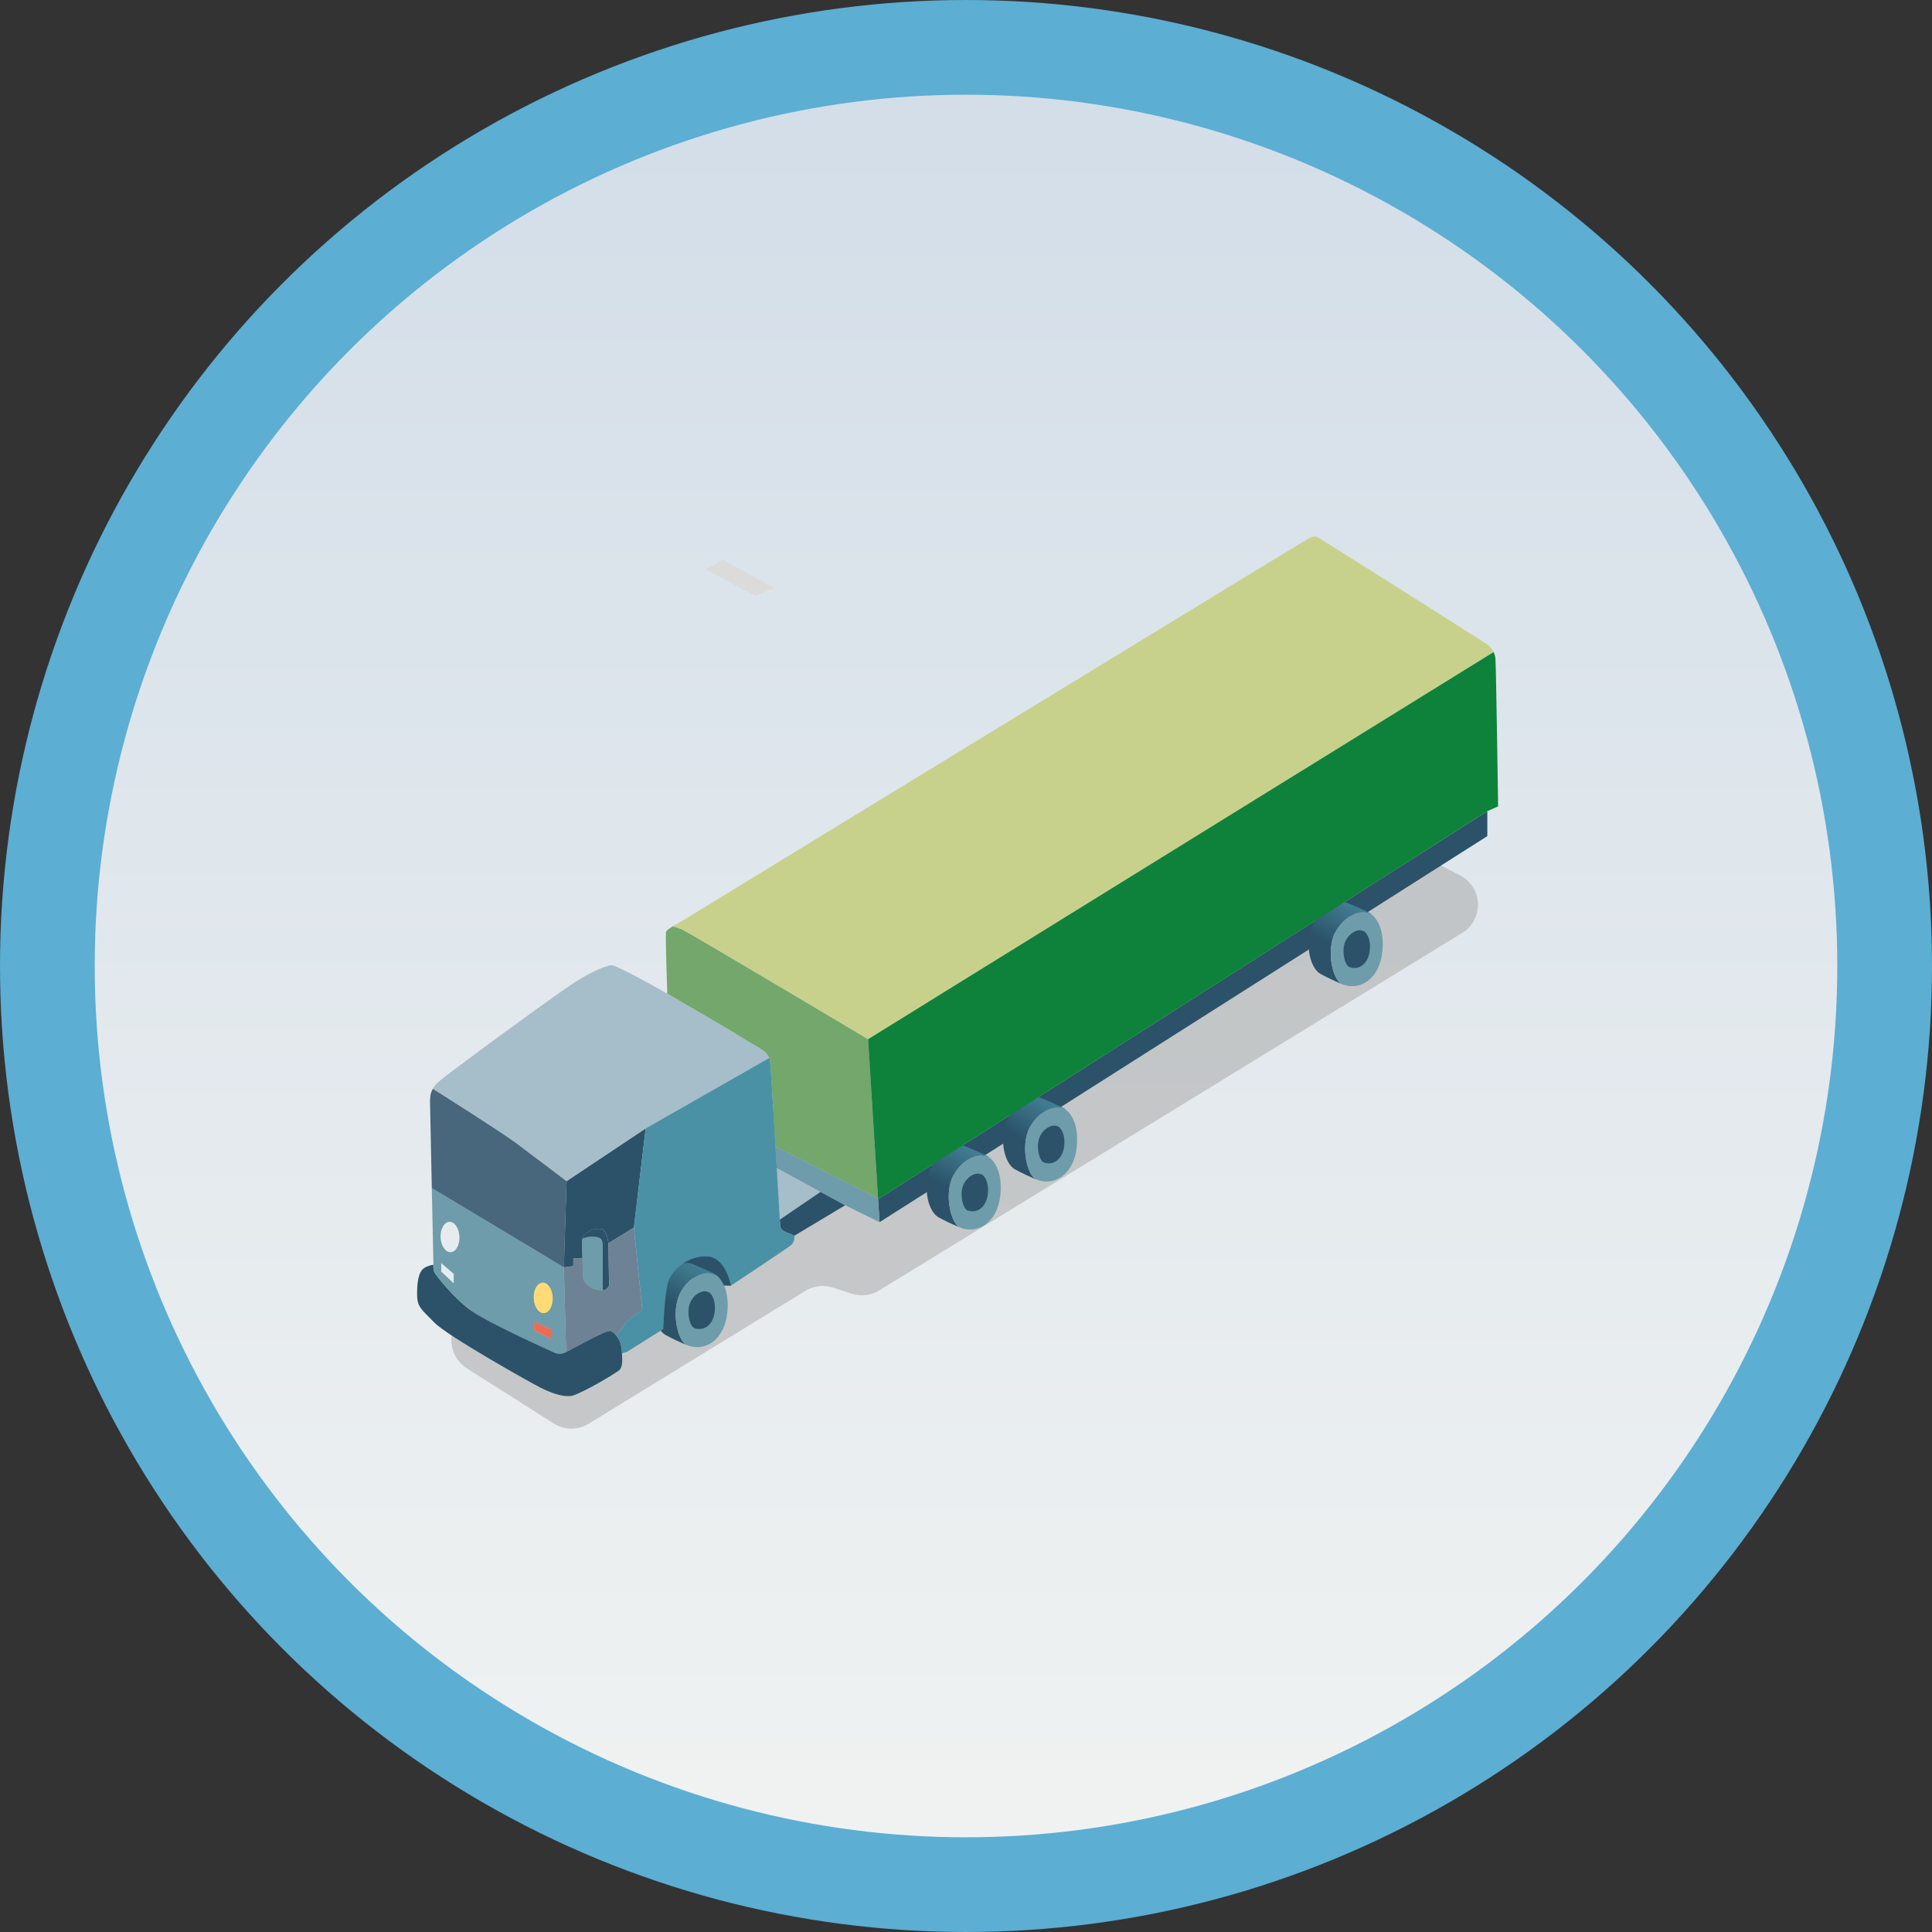 <?xml version="1.0" encoding="UTF-8"?><svg xmlns="http://www.w3.org/2000/svg" xmlns:xlink="http://www.w3.org/1999/xlink" viewBox="0 0 306 306"><rect x="0" y="0" width="306" height="306" fill="#333333" stroke="none"/><defs><style>.cls-1{fill:#ed6a53;}.cls-2{fill:#ffda75;}.cls-3{fill:#73a76c;}.cls-4{fill:#a6bec9;}.cls-5{fill:#dbdbdb;}.cls-6{fill:#c8d18c;}.cls-7{fill:#0e823a;}.cls-8{fill:#6e8295;}.cls-9{fill:#6e9caa;}.cls-10{fill:#48667c;}.cls-11{fill:#2b5269;}.cls-12{fill:#4b91a5;}.cls-13{fill:url(#Dégradé_sans_nom_19);}.cls-14{fill:#acacac;mix-blend-mode:multiply;opacity:.58;}.cls-15{fill:url(#Dégradé_sans_nom_19-6);}.cls-16{fill:url(#Dégradé_sans_nom_19-4);}.cls-17{fill:url(#Dégradé_sans_nom_19-2);}.cls-18{fill:url(#Dégradé_sans_nom_19-3);}.cls-19{fill:url(#Dégradé_sans_nom_19-5);}.cls-20{fill:url(#Dégradé_sans_nom_15);stroke:#5caed3;stroke-linecap:round;stroke-linejoin:round;stroke-width:15px;}.cls-21{isolation:isolate;}</style><linearGradient id="Dégradé_sans_nom_15" x1="153" y1="298.5" x2="153" y2="7.5" gradientTransform="matrix(1, 0, 0, 1, 0, 0)" gradientUnits="userSpaceOnUse"><stop offset="0" stop-color="#f1f3f2"/><stop offset="1" stop-color="#d2dde8"/></linearGradient><linearGradient id="Dégradé_sans_nom_19" x1="167.48" y1="171.75" x2="162.54" y2="180.68" gradientTransform="matrix(1, 0, 0, 1, 0, 0)" gradientUnits="userSpaceOnUse"><stop offset="0" stop-color="#4b91a5"/><stop offset="1" stop-color="#2b5269"/></linearGradient><linearGradient id="Dégradé_sans_nom_19-2" x1="155.38" y1="179.35" x2="150.44" y2="188.29" xlink:href="#Dégradé_sans_nom_19"/><linearGradient id="Dégradé_sans_nom_19-3" x1="215.87" y1="140.8" x2="210.94" y2="149.74" xlink:href="#Dégradé_sans_nom_19"/><linearGradient id="Dégradé_sans_nom_19-4" x1="112.12" y1="197.98" x2="107.18" y2="206.92" xlink:href="#Dégradé_sans_nom_19"/><linearGradient id="Dégradé_sans_nom_19-5" x1="189.19" y1="28.18" x2="117.6" y2="157.79" xlink:href="#Dégradé_sans_nom_19"/><linearGradient id="Dégradé_sans_nom_19-6" x1="183.99" y1="25.31" x2="112.4" y2="154.91" xlink:href="#Dégradé_sans_nom_19"/></defs><g class="cls-21"><g id="Calque_2"><g id="Calque_1-2"><g><circle class="cls-20" cx="153" cy="153" r="145.5"/><polygon class="cls-5" points="119.65 93.22 119.61 94.39 122.62 93.12 121.02 92.94 122.62 93.12 119.95 92.43 122.62 93.12 114.5 88.66 111.8 90.18 119.61 94.39 119.65 93.22"/><g><path class="cls-14" d="M73.92,216.71l13.78,8.75c1.69,1.07,3.83,1.09,5.53,.04l34.33-21.05c1.3-.8,2.89-.99,4.35-.52l2.99,.97c1.45,.47,3.04,.28,4.35-.52l92.34-56.62c3.46-2.12,3.29-7.21-.31-9.09l-28-14.64c-1.7-.89-3.75-.78-5.34,.3l-124.13,83.62c-3.13,2.11-3.06,6.73,.12,8.75Z"/><polygon class="cls-11" points="117.07 200.99 115.75 203.64 111.65 203.56 105.94 200.14 109.65 197.43 114.22 197.43 117.07 200.99"/><polygon class="cls-11" points="139.07 189.79 139.31 193.57 235.57 132.43 235.57 128.47 139.2 189.86 139.07 189.79"/><g><g><path class="cls-13" d="M162.8,179.24c1.02-2.81,3.87-4.34,5.45-3.7,.23,.09,.44,.18,.66,.28-.21-.18-.41-.32-.58-.4-1.28-.58-2.27-1.03-3.4-1.49-1.57-.64-4.6,1.19-5.62,4-1.02,2.81-.17,6.38,1.45,7.28,1.06,.59,2.61,1.28,3.26,1.57-1.33-.85-2.22-4.76-1.22-7.52Z"/><path class="cls-9" d="M168.91,175.81c-.22-.09-.44-.18-.66-.28-1.57-.64-4.43,.89-5.45,3.7-1.01,2.77-.11,6.67,1.22,7.52,.19,.08,.31,.14,.31,.14,2.98,1.02,5.79-1.19,6.21-5.19,.35-3.27-.72-5.1-1.64-5.9Z"/></g><path class="cls-11" d="M167.72,178.49c-.11-.05-.22-.09-.34-.14-.8-.32-2.25,.45-2.77,1.88-.51,1.41-.06,3.4,.62,3.83,.1,.04,.16,.07,.16,.07,1.52,.52,2.94-.61,3.16-2.64,.18-1.66-.37-2.59-.83-3Z"/></g><g><g><path class="cls-17" d="M150.7,186.84c1.02-2.81,3.87-4.34,5.45-3.7,.23,.09,.44,.18,.66,.28-.21-.18-.41-.32-.58-.4-1.28-.58-2.27-1.03-3.4-1.49-1.57-.64-4.6,1.19-5.62,4-1.02,2.81-.17,6.38,1.45,7.28,1.06,.59,2.61,1.28,3.26,1.57-1.33-.85-2.22-4.76-1.22-7.52Z"/><path class="cls-9" d="M156.81,183.41c-.22-.09-.44-.18-.66-.28-1.57-.64-4.43,.89-5.45,3.7-1.01,2.77-.11,6.67,1.22,7.52,.19,.08,.31,.14,.31,.14,2.98,1.02,5.79-1.19,6.21-5.19,.35-3.27-.72-5.1-1.64-5.9Z"/></g><path class="cls-11" d="M155.63,186.09c-.11-.05-.22-.09-.34-.14-.8-.32-2.25,.45-2.77,1.88-.51,1.41-.06,3.4,.62,3.83,.1,.04,.16,.07,.16,.07,1.52,.52,2.94-.61,3.16-2.64,.18-1.66-.37-2.59-.83-3Z"/></g><g><g><path class="cls-18" d="M211.2,148.29c1.02-2.81,3.87-4.34,5.45-3.7,.23,.09,.44,.18,.66,.28-.21-.18-.41-.32-.58-.4-1.28-.58-2.27-1.03-3.4-1.49-1.57-.64-4.6,1.19-5.62,4-1.02,2.81-.17,6.38,1.45,7.28,1.06,.59,2.61,1.28,3.26,1.57-1.33-.85-2.22-4.76-1.22-7.52Z"/><path class="cls-9" d="M217.31,144.87c-.22-.09-.44-.18-.66-.28-1.57-.64-4.43,.89-5.45,3.7-1.01,2.77-.11,6.67,1.22,7.52,.19,.08,.31,.14,.31,.14,2.98,1.02,5.79-1.19,6.21-5.19,.35-3.27-.72-5.1-1.64-5.9Z"/></g><path class="cls-11" d="M216.12,147.55c-.11-.05-.22-.09-.34-.14-.8-.32-2.25,.45-2.77,1.88-.51,1.41-.06,3.4,.62,3.83,.1,.04,.16,.07,.16,.07,1.52,.52,2.94-.61,3.16-2.64,.18-1.66-.37-2.59-.83-3Z"/></g><g><g><path class="cls-16" d="M107.45,205.47c1.02-2.81,3.87-4.34,5.45-3.7,.23,.09,.44,.18,.66,.28-.21-.18-.41-.32-.58-.4-1.28-.58-2.27-1.03-3.4-1.49-1.57-.64-4.6,1.19-5.62,4-1.02,2.81-.17,6.38,1.45,7.28,1.06,.59,2.61,1.28,3.26,1.57-1.33-.85-2.22-4.76-1.22-7.52Z"/><path class="cls-9" d="M113.56,202.04c-.22-.09-.44-.18-.66-.28-1.57-.64-4.43,.89-5.45,3.7-1.01,2.77-.11,6.67,1.22,7.52,.19,.08,.31,.14,.31,.14,2.98,1.02,5.79-1.19,6.21-5.19,.35-3.27-.72-5.1-1.64-5.9Z"/></g><path class="cls-11" d="M112.37,204.73c-.11-.05-.22-.09-.34-.14-.8-.32-2.25,.45-2.77,1.88-.51,1.41-.06,3.4,.62,3.83,.1,.04,.16,.07,.16,.07,1.52,.52,2.94-.61,3.16-2.64,.18-1.66-.37-2.59-.83-3Z"/></g><path class="cls-4" d="M89.73,187.09h0l12.53-8.35h0l19.54-11.14,.03-.02c-.47-1.31-2.05-1.8-4.15-3.13-2.36-1.5-11.99-7.07-11.99-7.07h0s-8.03-4.6-8.89-4.5-2.89,.86-5.89,2.78c-3,1.93-20.24,14.56-21.52,15.74-.39,.36-.66,.71-.84,1.05,1.91,1.21,10.72,6.77,13.11,8.54,2.68,1.98,8.08,6.1,8.08,6.1Z"/><path class="cls-6" d="M137.49,164.59l99.07-61.31c-.25-.54-.61-.94-.89-1.15-.43-.32-26.02-16.49-26.77-16.92s-1.07-.21-1.71,.11c-.64,.32-97.54,59.53-98.72,60.28-.6,.38-1.33,.76-1.93,1.11,.49,.12,.98,.27,1.39,.46,1.28,.57,29.55,17.42,29.55,17.42Z"/><path class="cls-3" d="M117.68,164.45c2.1,1.34,3.68,1.83,4.15,3.13l.93-.72-.93,.72c.06,.16,.11,.32,.13,.51,.11,.87,.49,7.27,.86,13.52l16.25,8.19-1.58-25.2s-28.27-16.85-29.55-17.42c-.41-.18-.91-.33-1.39-.46-.57,.34-1.02,.66-1.07,.92-.11,.54,.21,9.74,.21,9.74h0s9.64,5.57,11.99,7.07Z"/><path class="cls-4" d="M129.96,188.77l-6.94-3.78c.21,3.55,.39,6.66,.48,8.18l6.45-4.39Z"/><path class="cls-9" d="M139.07,189.79l-16.25-8.19c.07,1.15,.13,2.29,.2,3.39l6.94,3.78,3.89,2.12,5.46,2.68-.24-3.78Z"/><path class="cls-11" d="M123.51,193.17c.03,.5,.05,.83,.06,.94,.11,1.07,1.28,1.07,2.25,1.61l8.03-4.82-3.89-2.12-6.45,4.39Z"/><path class="cls-7" d="M236.85,104.27c-.04-.38-.15-.7-.29-.99l-99.07,61.31,1.58,25.2,.13,.07,96.37-61.39,1.71-.75s-.32-22.38-.43-23.45Z"/><path class="cls-10" d="M89.31,200.74l.43-13.65h0s-5.41-4.12-8.08-6.1c-2.38-1.76-11.19-7.33-13.11-8.54-.43,.77-.44,1.46-.44,2.06,0,.44,.14,7.17,.28,13.65l.04,.06,20.88,12.53Z"/><path class="cls-11" d="M89.31,200.74l1.5-.21v-1.23h1.45l-.91-1.98,.91,1.98s-.1-2.52,0-3.12c-.44,.17-.75,.33-.75,.33,0,0,.3-.17,.75-.33,0-.01,0-.03,0-.04,.11-.54,1.28-1.5,2.3-1.5s.91,0,1.28,.48,.54,1.77,.54,1.77l.43-1.87-.43,1.87,4.02-2.46-1.07-1.5,1.07,1.5,1.87-15.69-12.53,8.35-.43,13.65Z"/><path class="cls-9" d="M94.18,204.17c.6,.14,.85,.23,1.28,.18v-7.25c0-.86-.37-1.18-1.55-1.23-.6-.03-1.21,.14-1.66,.31-.1,.6,0,3.12,0,3.12,0,0,.05,2.46,.11,3.16,.05,.7,1.12,1.55,1.82,1.71Z"/><path class="cls-19" d="M95.46,197.1v7.25c.07,0,.13,0,.21-.02,.59-.11,.8-.75,.8-.75l-.11-6.69s-.16-1.28-.54-1.77-.27-.48-1.28-.48-2.19,.96-2.3,1.5c0,0,0,.03,0,.04,.46-.17,1.07-.34,1.66-.31,1.18,.05,1.55,.37,1.55,1.23Z"/><path class="cls-8" d="M96.48,203.58s-.21,.64-.8,.75c-.08,.01-.14,.02-.21,.02v0c-.43,.04-.69-.05-1.28-.18-.7-.16-1.77-1.02-1.82-1.71-.05-.7-.11-3.16-.11-3.16h-1.45v1.23l-1.5,.21,.35,13.42c.11-.05,.21-.1,.29-.14,.43-.21,6.1-3.43,6.75-3.21,.35,.12,.66,.39,.93,.74,.2-.33,.55-.85,1.16-1.65,1.07-1.39,2.94-2.36,2.94-2.36l-1.34-13.12-4.02,2.46,.11,6.69Z"/><path class="cls-9" d="M74.96,207.81c2.89,1.93,11.89,6,12.85,6.42,.78,.34,1.41,.13,1.85-.07l-.35-13.42-20.88-12.53-.04-.06c.13,6.19,.26,12.16,.26,12.16,0,0,0,.64,.11,1.07,.11,.43,3.32,4.5,6.21,6.42Zm12.31,4.23l-2.68-1.34v-1.34l2.68,1.18v1.5Zm-1.33-8.88c.83-.04,1.54,1.01,1.6,2.34,.06,1.33-.57,2.44-1.39,2.47s-1.54-1.01-1.6-2.34c-.06-1.33,.57-2.44,1.39-2.47Zm-14.08,.1l-1.98-1.87v-1.34l1.98,1.71v1.5Zm-.69-9.74c.83-.04,1.54,1.01,1.6,2.34,.06,1.33-.57,2.44-1.39,2.47s-1.54-1.01-1.6-2.34c-.06-1.33,.57-2.44,1.39-2.47Z"/><path class="cls-12" d="M125.82,195.71h0c-.96-.54-2.14-.54-2.25-1.61-.01-.11-.03-.44-.06-.94-.1-1.51-.28-4.63-.48-8.18-.06-1.1-.13-2.24-.2-3.39-.37-6.24-.75-12.65-.86-13.52-.02-.18-.07-.35-.13-.51l-.03,.02-19.54,11.14h0l-1.87,15.69,1.34,13.12s-1.87,.96-2.94,2.36c-.61,.8-.96,1.32-1.16,1.65,.23,.29,.43,.63,.57,.98,.32,.75,.32,1.82,.32,1.82l.75-.21,5.78-3.64s.11-4.28,.64-6.96c.54-2.68,3.75-4.82,6.53-4.5,2.78,.32,3.53,4.6,3.53,4.6,0,0,8.89-5.89,9.53-6.42,.64-.54,.54-1.5,.54-1.5Z"/><path class="cls-15" d="M97.62,211.55c-.15,.24-.23,.39-.23,.39l-1.07,.59,1.07-.59s.08-.14,.23-.39c-.27-.34-.58-.62-.93-.74-.64-.21-6.32,3-6.75,3.21-.08,.04-.18,.09-.29,.14l.02,.82-.02-.82c-.44,.21-1.08,.42-1.85,.07-.96-.43-9.96-4.5-12.85-6.42-2.89-1.93-6.1-6-6.21-6.42-.11-.43-.11-1.07-.11-1.07,0,0-.96,.11-1.61,.64-.64,.54-.96,1.82-.96,3.96s.64,2.36,2.68,4.5c2.03,2.14,15.42,9.64,16.92,10.39,1.5,.75,3.43,1.5,4.82,1.28s7.39-3.75,7.71-4.18c.32-.43,.43-1.07,.32-2.57,0,0,0-1.07-.32-1.82-.15-.35-.35-.68-.57-.98Z"/><path class="cls-2" d="M86.14,207.97c.83-.04,1.45-1.14,1.39-2.47-.06-1.33-.77-2.38-1.6-2.34-.83,.04-1.45,1.14-1.39,2.47,.06,1.33,.77,2.38,1.6,2.34Z"/><polygon class="cls-1" points="84.6 210.7 87.27 212.04 87.27 210.54 84.6 209.36 84.6 210.7"/></g></g></g></g></g></svg>